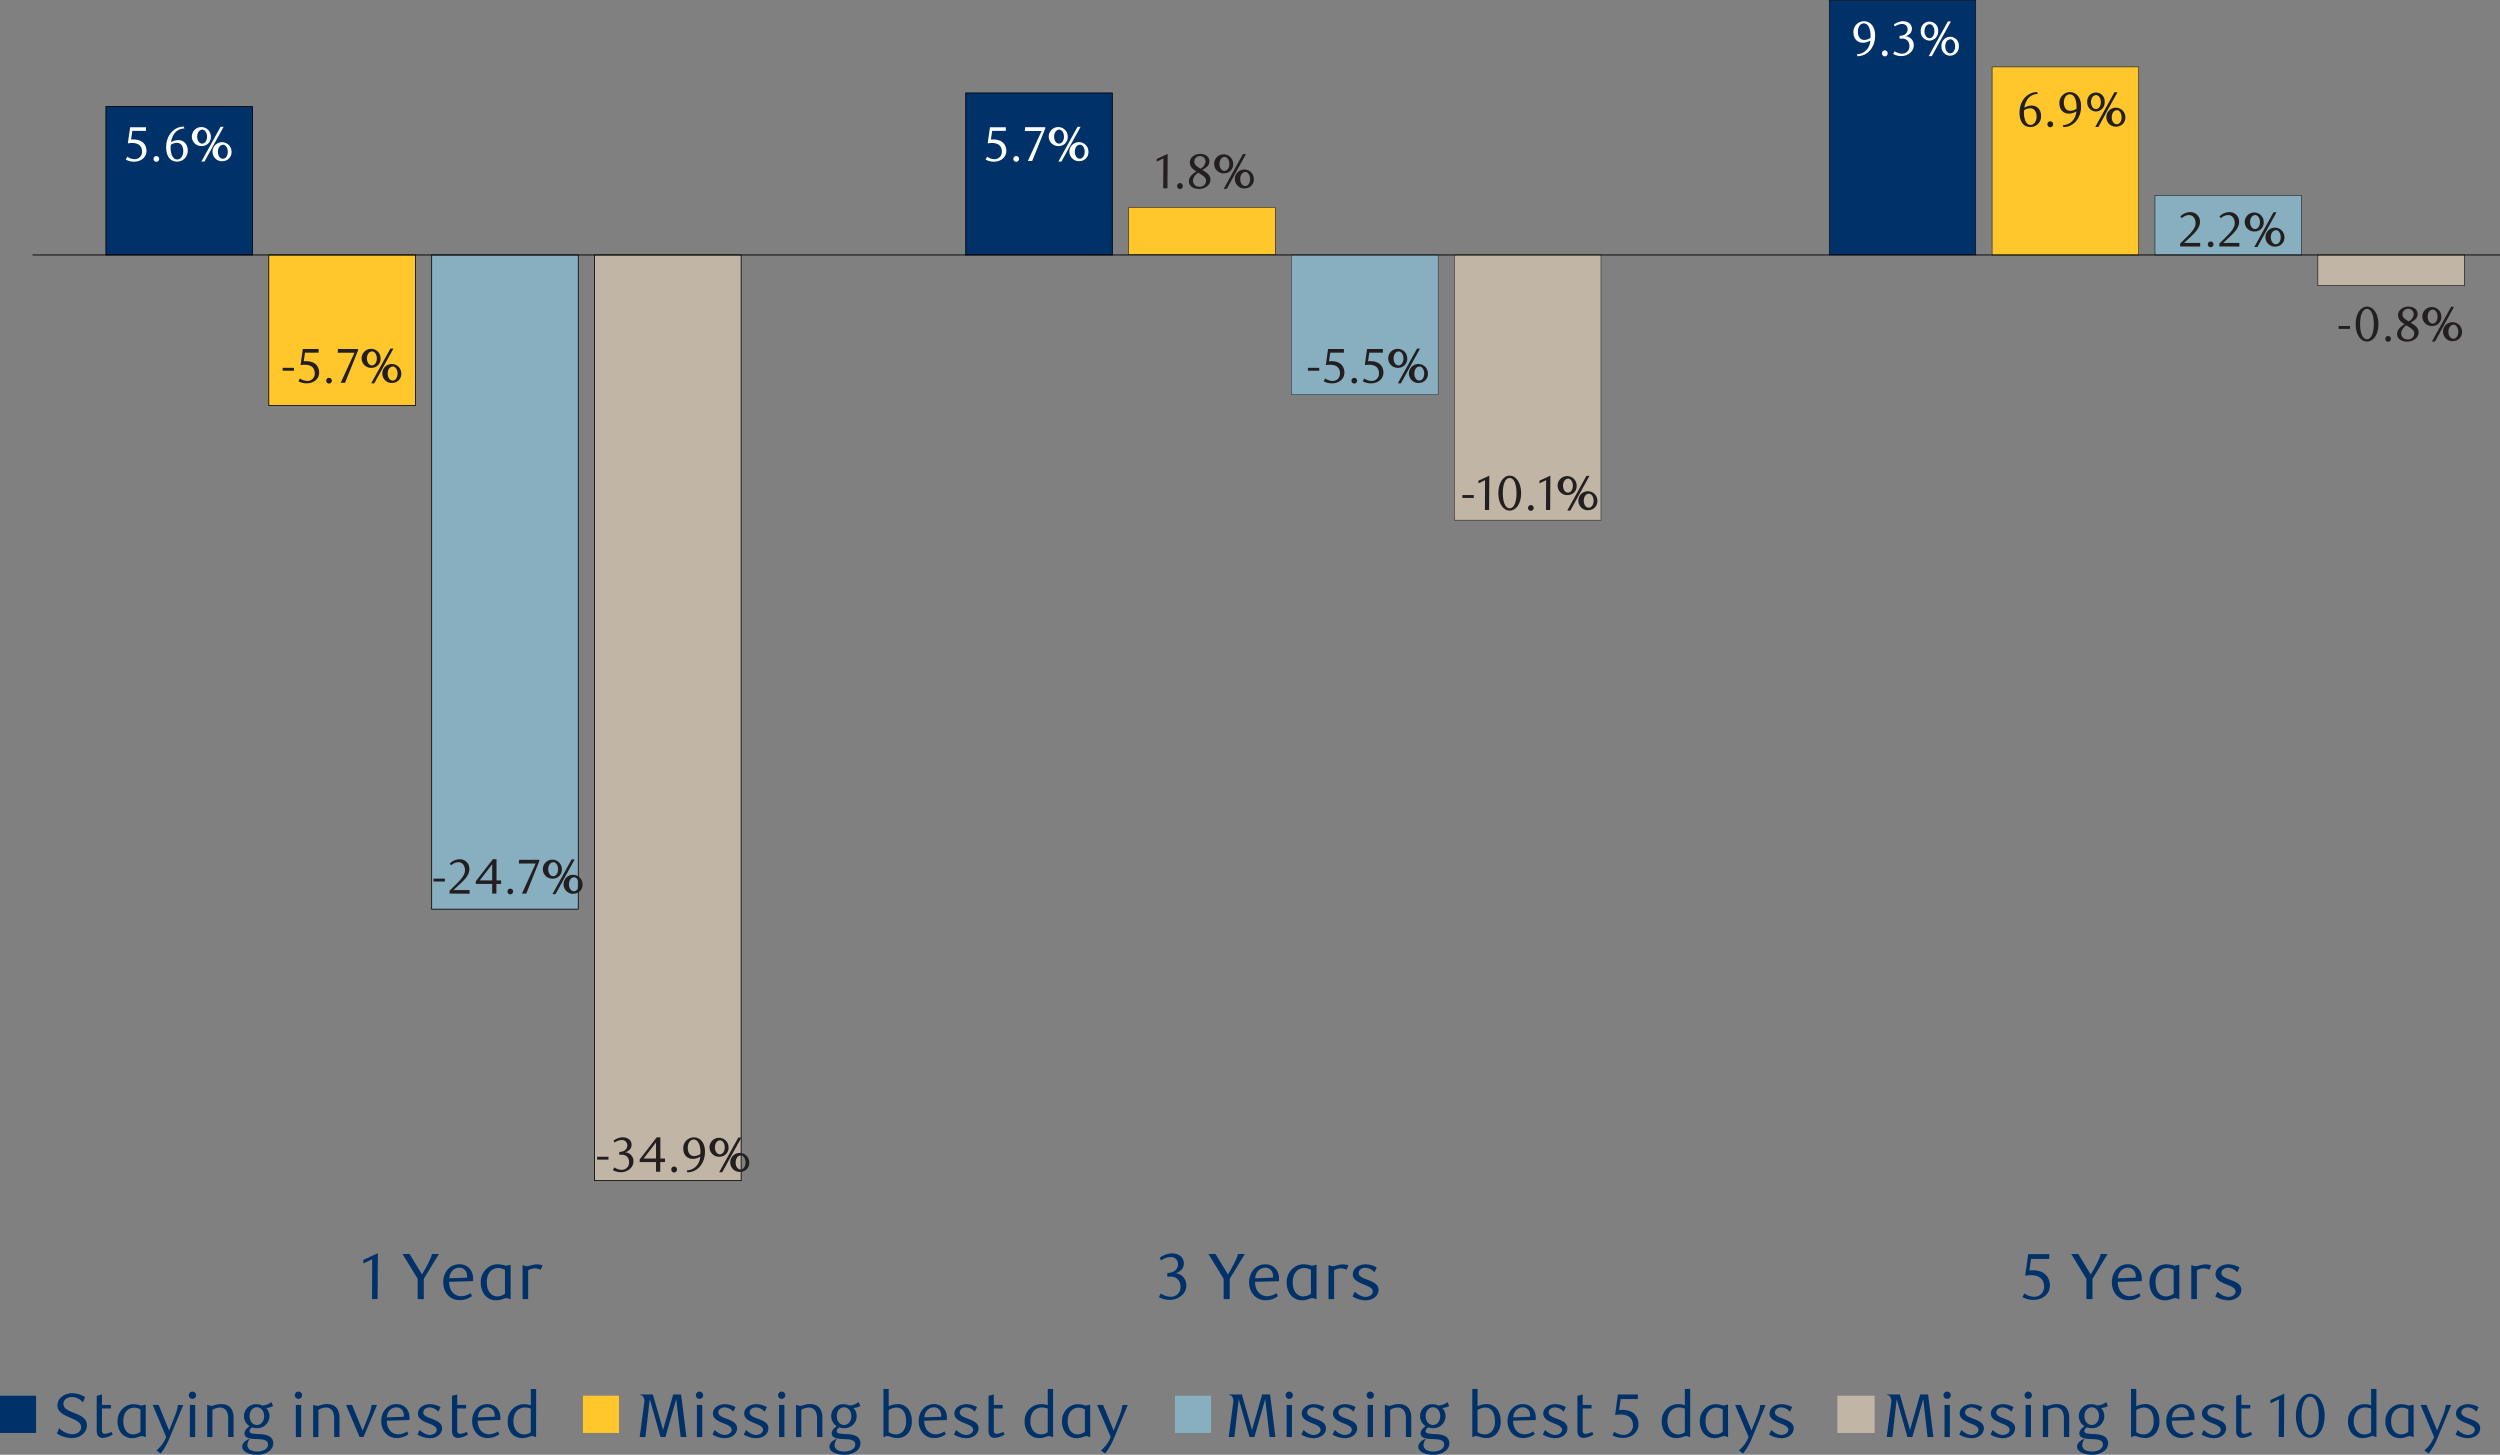 <svg xmlns="http://www.w3.org/2000/svg" viewBox="0 0 1375.27 800.27"><rect x="0" y="0" width="1375.27" height="800.27" fill="#808080" stroke="none"/><g id="Layer_1" data-name="Layer 1"><path d="M1060.36,790.52,1058,769.71l-6,20.81h-2.69l-5.91-20.81L1041,790.52h-3.12l2.48-18.74a4.73,4.73,0,0,0-.61-3.53,2.33,2.33,0,0,0-1.57-.85v-.31h6.94l5.3,18.53a7.23,7.23,0,0,1,.27,1.36,8.55,8.55,0,0,1,.31-1.33l5.3-18.56h4.35l2.93,23.43Z" style="fill:#003168"/><path d="M1071.14,769.54a2,2,0,1,1,2-2A2,2,0,0,1,1071.14,769.54Zm1.5,21h-2.93V772.87h2.93Z" style="fill:#003168"/><path d="M1089.26,776.61a6.58,6.58,0,0,0-4.76-2.38c-2,0-3.5,1.19-3.5,2.72,0,1.8,2.14,2.62,4.49,3.47,2.75,1.09,5.85,2.21,5.85,5.27,0,3.43-3.3,5.47-6.77,5.47a13.88,13.88,0,0,1-6.76-2l1.19-2.52c1.29,1.26,3.46,2.72,5.57,2.72s3.81-1.26,3.81-2.79c0-1.83-2.28-2.72-4.69-3.67-2.72-1.09-5.65-2.41-5.65-5.3,0-3.23,3.3-5.17,6.7-5.17a12.6,12.6,0,0,1,5.75,1.63Z" style="fill:#003168"/><path d="M1106.43,776.61a6.58,6.58,0,0,0-4.76-2.38c-2,0-3.5,1.19-3.5,2.72,0,1.8,2.14,2.62,4.49,3.47,2.75,1.09,5.85,2.21,5.85,5.27,0,3.43-3.3,5.47-6.77,5.47a13.88,13.88,0,0,1-6.76-2l1.19-2.52c1.29,1.26,3.46,2.72,5.57,2.72s3.81-1.26,3.81-2.79c0-1.83-2.28-2.72-4.69-3.67-2.72-1.09-5.65-2.41-5.65-5.3,0-3.23,3.3-5.17,6.7-5.17a12.6,12.6,0,0,1,5.75,1.63Z" style="fill:#003168"/><path d="M1115.75,769.54a2,2,0,1,1,2-2A2,2,0,0,1,1115.75,769.54Zm1.5,21h-2.93V772.87h2.93Z" style="fill:#003168"/><path d="M1135.37,790.52v-9.86a8.42,8.42,0,0,0-.85-4.36,4.07,4.07,0,0,0-3.64-2,7.52,7.52,0,0,0-4.18,1.32v14.93h-2.89V772.87h.44a4,4,0,0,0,1.8.51c1.5,0,2.72-1,5.24-1,2.72,0,4.62.91,5.78,2.61a9,9,0,0,1,1.22,5.14v10.37Z" style="fill:#003168"/><path d="M1155.8,774.54a6.41,6.41,0,0,1,1.8,4.52,6.67,6.67,0,0,1-7,6.59,9.17,9.17,0,0,1-2.55-.44c-1,.72-1.43,1.4-1.43,2s.37,1,1.09,1.29a25,25,0,0,0,4.59.41c3.53.2,7.38,1,7.38,5.17a5.26,5.26,0,0,1-1.81,3.84,10.31,10.31,0,0,1-6.9,2.34c-5.37,0-8.36-2-8.36-4.42,0-1.59,1.29-3.19,3.64-4.21h.44a6.13,6.13,0,0,0-1.22,3.33c0,2.11,1.86,3.54,5.54,3.54,2.68,0,5.81-1.3,5.81-3.81s-2.55-2.89-5.41-3c-2.1-.1-4.35-.1-5.91-.81a2.53,2.53,0,0,1-1.63-2.32c0-1.39.81-2.61,2.82-4a6.53,6.53,0,0,1,3.91-12.07,7.19,7.19,0,0,1,3.09.71,9.22,9.22,0,0,0,5-1.9l.88,2.18A9.18,9.18,0,0,1,1155.8,774.54Zm-5.13-.38c-2.42,0-4,2.25-4,4.86s1.56,4.87,4,4.87,4-2.21,4-4.87S1153.12,774.16,1150.67,774.16Z" style="fill:#003168"/><path d="M1175.18,773.62a11.28,11.28,0,0,1,4.69-1.22,7.25,7.25,0,0,1,6.26,3,11.31,11.31,0,0,1,1.77,6.49,10.17,10.17,0,0,1-1.7,6.06,7.34,7.34,0,0,1-6.33,3.12c-2.62,0-4-1.08-5.5-1.08a2.83,2.83,0,0,0-1.64.51h-.44V764.07h2.89Zm3.88,15.43a5,5,0,0,0,4-1.7,8.15,8.15,0,0,0,1.7-5.44c0-4.92-2-7.61-5.37-7.61a8.78,8.78,0,0,0-4.22,1.36V787.8A7,7,0,0,0,1179.06,789.05Z" style="fill:#003168"/><path d="M1194.73,781.54c0,4.62,2.69,7.48,6.33,7.48a9,9,0,0,0,4.79-1.6l.78,1.5a10.24,10.24,0,0,1-6.53,2.14c-4.93,0-8.43-4-8.43-9.32s3.57-9.34,8.36-9.34c3.81,0,7.18,2.55,7.18,7.54,0,.34,0,.89-.07,1.23Zm9.35-2.92c0-2.86-1.87-4.42-3.94-4.42-2.86,0-5.07,2.1-5.34,5.51l9.25-.35A6.44,6.44,0,0,0,1204.08,778.62Z" style="fill:#003168"/><path d="M1222.54,776.61a6.6,6.6,0,0,0-4.76-2.38c-2,0-3.5,1.19-3.5,2.72,0,1.8,2.14,2.62,4.49,3.47,2.75,1.09,5.85,2.21,5.85,5.27,0,3.43-3.3,5.47-6.77,5.47a14,14,0,0,1-6.77-2l1.2-2.52c1.29,1.26,3.46,2.72,5.57,2.72s3.81-1.26,3.81-2.79c0-1.83-2.28-2.72-4.69-3.67-2.72-1.09-5.65-2.41-5.65-5.3,0-3.23,3.3-5.17,6.7-5.17a12.6,12.6,0,0,1,5.75,1.63Z" style="fill:#003168"/><path d="M1233.49,791a3.22,3.22,0,0,1-2.51-1,4.49,4.49,0,0,1-.85-3V767.87l2.89-.78v5.78h4.86v1.94H1233V787c0,1.29.68,1.77,1.69,1.77a10.82,10.82,0,0,0,3.54-1.09l.68,1.46A11.4,11.4,0,0,1,1233.49,791Z" style="fill:#003168"/><path d="M1253.55,790.52l.1-20.71L1249,772v-1.83l7.58-3.51-.14,23.84Z" style="fill:#003168"/><path d="M1270.82,790.92c-4.49,0-7.85-5-7.85-12s3.33-12.21,7.85-12.21,8,5.1,8,12.17S1275.41,790.92,1270.82,790.92Zm0-22.6c-3.17,0-4.76,4.52-4.76,10.5s1.66,10.51,4.76,10.51,4.76-4.56,4.76-10.44S1274,768.32,1270.86,768.32Z" style="fill:#003168"/><path d="M1307.3,790.52h-.47a2.8,2.8,0,0,0-1.6-.51c-1.46,0-2.82,1.08-5.44,1.08a7.58,7.58,0,0,1-6.43-3.12,10.12,10.12,0,0,1-1.7-6,9.1,9.1,0,0,1,9.12-9.55,10.06,10.06,0,0,1,3.6.64v-9h2.92Zm-2.92-15.61a8.7,8.7,0,0,0-3.16-.64c-3.44,0-6.43,2.41-6.43,7.64,0,3.47,1.87,7.18,6,7.18a5.84,5.84,0,0,0,3.57-1.26Z" style="fill:#003168"/><path d="M1327.77,790.52h-.47a3.18,3.18,0,0,0-1.67-.51c-1.39,0-2.72,1.12-5.2,1.12a7.66,7.66,0,0,1-6.19-2.79,10.34,10.34,0,0,1-2-6.39,9.32,9.32,0,0,1,3.7-7.79,8.34,8.34,0,0,1,5.1-1.7,12.89,12.89,0,0,1,4.19.79l2.51-.58Zm-6.39-16.15c-3.09,0-6,2.34-6,7.34,0,2.89.81,5.07,2.44,6.36a4.82,4.82,0,0,0,3.1,1,6.69,6.69,0,0,0,3.91-1.43V775.35A6.88,6.88,0,0,0,1321.38,774.37Z" style="fill:#003168"/><path d="M1341.1,790.52a36.63,36.63,0,0,1-5.1,9.07l-2.35-1.7a18.61,18.61,0,0,0,5.38-7.37l-7.45-17.65h3.26l5.82,14.08,3-7.69a25.1,25.1,0,0,0,1.84-6.39h2.92Z" style="fill:#003168"/><path d="M1362.28,776.61a6.6,6.6,0,0,0-4.76-2.38c-2,0-3.5,1.19-3.5,2.72,0,1.8,2.14,2.62,4.49,3.47,2.75,1.09,5.85,2.21,5.85,5.27,0,3.43-3.3,5.47-6.77,5.47a14,14,0,0,1-6.77-2l1.19-2.52c1.3,1.26,3.47,2.72,5.58,2.72s3.81-1.26,3.81-2.79c0-1.83-2.28-2.72-4.69-3.67-2.72-1.09-5.65-2.41-5.65-5.3,0-3.23,3.3-5.17,6.7-5.17a12.52,12.52,0,0,1,5.74,1.63Z" style="fill:#003168"/><path d="M698.44,790.52,696,769.71l-5.95,20.81h-2.69l-5.91-20.81-2.42,20.81h-3.12l2.48-18.74a4.73,4.73,0,0,0-.61-3.53,2.33,2.33,0,0,0-1.57-.85v-.31h6.94l5.3,18.53a7.23,7.23,0,0,1,.27,1.36,8.55,8.55,0,0,1,.31-1.33l5.3-18.56h4.35l2.93,23.43Z" style="fill:#003168"/><path d="M709.22,769.54a2,2,0,1,1,2-2A2,2,0,0,1,709.22,769.54Zm1.5,21h-2.93V772.87h2.93Z" style="fill:#003168"/><path d="M727.34,776.61a6.58,6.58,0,0,0-4.76-2.38c-2,0-3.5,1.19-3.5,2.72,0,1.8,2.14,2.62,4.49,3.47,2.75,1.09,5.85,2.21,5.85,5.27,0,3.43-3.3,5.47-6.77,5.47a13.88,13.88,0,0,1-6.76-2l1.19-2.52c1.29,1.26,3.46,2.72,5.57,2.72s3.81-1.26,3.81-2.79c0-1.83-2.28-2.72-4.69-3.67-2.72-1.09-5.65-2.41-5.65-5.3,0-3.23,3.3-5.17,6.7-5.17a12.6,12.6,0,0,1,5.75,1.63Z" style="fill:#003168"/><path d="M744.51,776.61a6.58,6.58,0,0,0-4.76-2.38c-2,0-3.5,1.19-3.5,2.72,0,1.8,2.14,2.62,4.49,3.47,2.75,1.09,5.85,2.21,5.85,5.27,0,3.43-3.3,5.47-6.77,5.47a13.88,13.88,0,0,1-6.76-2l1.19-2.52c1.29,1.26,3.46,2.72,5.57,2.72s3.81-1.26,3.81-2.79c0-1.83-2.28-2.72-4.69-3.67-2.72-1.09-5.65-2.41-5.65-5.3,0-3.23,3.3-5.17,6.7-5.17a12.6,12.6,0,0,1,5.75,1.63Z" style="fill:#003168"/><path d="M753.8,769.54a2,2,0,1,1,2-2A2,2,0,0,1,753.8,769.54Zm1.49,21h-2.92V772.87h2.92Z" style="fill:#003168"/><path d="M773.41,790.52v-9.86a8.42,8.42,0,0,0-.85-4.36,4.07,4.07,0,0,0-3.63-2,7.55,7.55,0,0,0-4.19,1.32v14.93h-2.89V772.87h.45a3.94,3.94,0,0,0,1.8.51c1.49,0,2.72-1,5.23-1,2.72,0,4.63.91,5.78,2.61a9,9,0,0,1,1.23,5.14v10.37Z" style="fill:#003168"/><path d="M793.41,774.54a6.45,6.45,0,0,1,1.8,4.52,6.68,6.68,0,0,1-7,6.59,9.32,9.32,0,0,1-2.55-.44c-1,.72-1.42,1.4-1.42,2s.37,1,1.08,1.29a25.17,25.17,0,0,0,4.59.41c3.54.2,7.38,1,7.38,5.17a5.24,5.24,0,0,1-1.8,3.84,10.35,10.35,0,0,1-6.9,2.34c-5.37,0-8.37-2-8.37-4.42,0-1.59,1.3-3.19,3.64-4.21h.44a6.22,6.22,0,0,0-1.22,3.33c0,2.11,1.87,3.54,5.54,3.54,2.69,0,5.81-1.3,5.81-3.81s-2.55-2.89-5.4-3c-2.11-.1-4.35-.1-5.92-.81a2.53,2.53,0,0,1-1.63-2.32c0-1.39.82-2.61,2.82-4a6.53,6.53,0,0,1,3.91-12.07,7.2,7.2,0,0,1,3.1.71,9.18,9.18,0,0,0,5-1.9l.89,2.18A9.28,9.28,0,0,1,793.41,774.54Zm-5.14-.38c-2.41,0-4,2.25-4,4.86s1.57,4.87,4,4.87,4-2.21,4-4.87S790.72,774.16,788.27,774.16Z" style="fill:#003168"/><path d="M812.82,773.62a11.24,11.24,0,0,1,4.69-1.22,7.25,7.25,0,0,1,6.26,3,11.3,11.3,0,0,1,1.76,6.49,10.17,10.17,0,0,1-1.7,6.06,7.33,7.33,0,0,1-6.32,3.12c-2.62,0-4-1.08-5.51-1.08a2.83,2.83,0,0,0-1.63.51h-.44V764.07h2.89Zm3.87,15.43a5,5,0,0,0,4-1.7,8.15,8.15,0,0,0,1.7-5.44c0-4.92-2-7.61-5.38-7.61a8.74,8.74,0,0,0-4.21,1.36V787.8A7,7,0,0,0,816.69,789.05Z" style="fill:#003168"/><path d="M832.37,781.54c0,4.62,2.69,7.48,6.32,7.48a9,9,0,0,0,4.8-1.6l.78,1.5a10.24,10.24,0,0,1-6.53,2.14c-4.93,0-8.43-4-8.43-9.32s3.57-9.34,8.36-9.34c3.81,0,7.18,2.55,7.18,7.54,0,.34,0,.89-.07,1.23Zm9.35-2.92c0-2.86-1.87-4.42-3.94-4.42-2.86,0-5.07,2.1-5.34,5.51l9.24-.35A4.84,4.84,0,0,0,841.72,778.62Z" style="fill:#003168"/><path d="M860.18,776.61a6.6,6.6,0,0,0-4.76-2.38c-2,0-3.5,1.19-3.5,2.72,0,1.8,2.14,2.62,4.49,3.47,2.75,1.09,5.84,2.21,5.84,5.27,0,3.43-3.29,5.47-6.76,5.47a14,14,0,0,1-6.77-2l1.19-2.52c1.3,1.26,3.47,2.72,5.58,2.72s3.81-1.26,3.81-2.79c0-1.83-2.28-2.72-4.69-3.67-2.72-1.09-5.65-2.41-5.65-5.3,0-3.23,3.3-5.17,6.7-5.17a12.67,12.67,0,0,1,5.75,1.63Z" style="fill:#003168"/><path d="M871.13,791a3.24,3.24,0,0,1-2.52-1,4.54,4.54,0,0,1-.85-3V767.87l2.89-.78v5.78h4.86v1.94h-4.86V787c0,1.29.68,1.77,1.7,1.77a10.82,10.82,0,0,0,3.54-1.09l.68,1.46A11.4,11.4,0,0,1,871.13,791Z" style="fill:#003168"/><path d="M901,769.64h-9.45l-.88,6c.51,0,1-.07,1.49-.07,7.21,0,9.18,4.42,9.18,8,0,4.55-4,7.44-8.53,7.44a11.72,11.72,0,0,1-5.82-1.46l1.06-1.94a9,9,0,0,0,5.27,1.74,5.08,5.08,0,0,0,5-5.17c0-4.86-3.57-6.05-6.87-6.05a19.66,19.66,0,0,0-2.95.27L890,767.09h11Z" style="fill:#003168"/><path d="M929.78,790.52h-.48a2.8,2.8,0,0,0-1.6-.51c-1.46,0-2.82,1.08-5.44,1.08a7.55,7.55,0,0,1-6.42-3.12,10.12,10.12,0,0,1-1.7-6,9.09,9.09,0,0,1,9.11-9.55,10,10,0,0,1,3.6.64v-9h2.93Zm-2.93-15.61a8.65,8.65,0,0,0-3.16-.64c-3.43,0-6.42,2.41-6.42,7.64,0,3.47,1.87,7.18,6,7.18a5.82,5.82,0,0,0,3.57-1.26Z" style="fill:#003168"/><path d="M950.62,790.52h-.48a3.12,3.12,0,0,0-1.66-.51c-1.4,0-2.72,1.12-5.2,1.12a7.66,7.66,0,0,1-6.19-2.79,10.34,10.34,0,0,1-2-6.39,9.32,9.32,0,0,1,3.7-7.79,8.34,8.34,0,0,1,5.1-1.7,12.82,12.82,0,0,1,4.18.79l2.52-.58Zm-6.39-16.15c-3.1,0-6,2.34-6,7.34,0,2.89.82,5.07,2.45,6.36a4.82,4.82,0,0,0,3.1,1,6.72,6.72,0,0,0,3.91-1.43V775.35A6.88,6.88,0,0,0,944.23,774.37Z" style="fill:#003168"/><path d="M964,790.52a37.29,37.29,0,0,1-5.1,9.07l-2.35-1.7a18.47,18.47,0,0,0,5.37-7.37l-7.44-17.65h3.26L963.51,787l3-7.69a26,26,0,0,0,1.84-6.39h2.92Z" style="fill:#003168"/><path d="M984.65,776.61a6.58,6.58,0,0,0-4.75-2.38c-2,0-3.51,1.19-3.51,2.72,0,1.8,2.14,2.62,4.49,3.47,2.75,1.09,5.85,2.21,5.85,5.27,0,3.43-3.3,5.47-6.77,5.47a13.88,13.88,0,0,1-6.76-2l1.19-2.52c1.29,1.26,3.47,2.72,5.57,2.72s3.81-1.26,3.81-2.79c0-1.83-2.28-2.72-4.69-3.67-2.72-1.09-5.64-2.41-5.64-5.3,0-3.23,3.29-5.17,6.69-5.17a12.6,12.6,0,0,1,5.75,1.63Z" style="fill:#003168"/><path d="M1127.3,692.55h-10l-.93,6.3c.54,0,1.07-.08,1.58-.08,7.63,0,9.72,4.68,9.72,8.43,0,4.82-4.25,7.88-9,7.88a12.37,12.37,0,0,1-6.15-1.55l1.11-2a9.62,9.62,0,0,0,5.58,1.84,5.39,5.39,0,0,0,5.26-5.48c0-5.14-3.78-6.4-7.27-6.4a20.56,20.56,0,0,0-3.13.28l1.65-11.87h11.63Z" style="fill:#003168"/><path d="M1151.09,703.49v11.16h-3.34V703.49l-8.35-13.64h3.88l6.84,11.23c2.05-3.24,5.26-9.22,5.47-11.23h3.82Z" style="fill:#003168"/><path d="M1165,705.14c0,4.9,2.84,7.92,6.69,7.92a9.49,9.49,0,0,0,5.08-1.69l.82,1.59a10.81,10.81,0,0,1-6.91,2.26c-5.22,0-8.92-4.24-8.92-9.86s3.78-9.9,8.85-9.9c4,0,7.6,2.7,7.6,8,0,.36,0,.94-.08,1.3Zm9.89-3.09c0-3-2-4.68-4.17-4.68-3,0-5.36,2.23-5.65,5.83l9.79-.36A7.31,7.31,0,0,0,1174.92,702.05Z" style="fill:#003168"/><path d="M1198.86,714.65h-.5a3.34,3.34,0,0,0-1.76-.54c-1.48,0-2.88,1.19-5.51,1.19a8.11,8.11,0,0,1-6.55-3,10.92,10.92,0,0,1-2.09-6.76,9.86,9.86,0,0,1,3.92-8.25,8.84,8.84,0,0,1,5.4-1.8,13.63,13.63,0,0,1,4.43.83l2.66-.61Zm-6.76-17.1c-3.28,0-6.34,2.48-6.34,7.77,0,3.06.87,5.37,2.59,6.74a5.1,5.1,0,0,0,3.28,1.11,7.1,7.1,0,0,0,4.14-1.51V698.59A7.27,7.27,0,0,0,1192.1,697.55Z" style="fill:#003168"/><path d="M1215.39,698.52a7.72,7.72,0,0,0-3.2-.79,7.2,7.2,0,0,0-3.68,1.12v15.8h-3.06V696h.47a3.93,3.93,0,0,0,1.91.54c1.48,0,3.13-1,5.58-1a10,10,0,0,1,3,.51Z" style="fill:#003168"/><path d="M1230.72,699.93a7,7,0,0,0-5-2.52c-2.08,0-3.7,1.26-3.7,2.88,0,1.9,2.26,2.77,4.75,3.67,2.91,1.15,6.19,2.34,6.19,5.58,0,3.63-3.49,5.79-7.16,5.79a14.81,14.81,0,0,1-7.17-2.12l1.26-2.67c1.37,1.34,3.68,2.88,5.91,2.88s4-1.33,4-2.95c0-1.94-2.41-2.88-5-3.89-2.88-1.15-6-2.55-6-5.61,0-3.42,3.49-5.47,7.09-5.47a13.18,13.18,0,0,1,6.08,1.73Z" style="fill:#003168"/><path d="M652.61,707.27c0,4.39-4.36,7.81-9.11,7.81a11.83,11.83,0,0,1-6-1.55l1.08-2a9.69,9.69,0,0,0,5.61,1.84,5.26,5.26,0,0,0,5.22-5.4c0-3.75-2.34-5.69-5.36-5.69h-1.91v-2c3.46-.1,5.9-1.8,5.9-5a3.79,3.79,0,0,0-4-3.74,8.91,8.91,0,0,0-5.26,1.83l-.86-1.37a11.49,11.49,0,0,1,6.73-2.51c3.92,0,6.59,2.26,6.59,5.5,0,2.92-2,4.57-4.57,5.51C650.23,700.72,652.61,703.56,652.61,707.27Z" style="fill:#003168"/><path d="M676.48,703.49v11.16h-3.35V703.49l-8.35-13.64h3.89l6.84,11.23c2-3.24,5.25-9.22,5.47-11.23h3.81Z" style="fill:#003168"/><path d="M690.41,705.14c0,4.9,2.84,7.92,6.69,7.92a9.49,9.49,0,0,0,5.08-1.69L703,713a10.81,10.81,0,0,1-6.91,2.26c-5.22,0-8.93-4.24-8.93-9.86s3.78-9.9,8.86-9.9c4,0,7.59,2.7,7.59,8,0,.36,0,.94-.07,1.3Zm9.9-3.09c0-3-2-4.68-4.18-4.68-3,0-5.36,2.23-5.65,5.83l9.79-.36A5.5,5.5,0,0,0,700.31,702.05Z" style="fill:#003168"/><path d="M724.25,714.65h-.51a3.34,3.34,0,0,0-1.76-.54c-1.48,0-2.88,1.19-5.51,1.19a8.11,8.11,0,0,1-6.55-3,11,11,0,0,1-2.09-6.76,9.84,9.84,0,0,1,3.93-8.25,8.8,8.8,0,0,1,5.4-1.8,13.62,13.62,0,0,1,4.42.83l2.67-.61Zm-6.77-17.1c-3.28,0-6.33,2.48-6.33,7.77,0,3.06.86,5.37,2.59,6.74a5.05,5.05,0,0,0,3.27,1.11,7.08,7.08,0,0,0,4.14-1.51V698.59A7.24,7.24,0,0,0,717.48,697.55Z" style="fill:#003168"/><path d="M740.77,698.52a7.72,7.72,0,0,0-3.2-.79,7.17,7.17,0,0,0-3.67,1.12v15.8h-3.06V696h.47a3.92,3.92,0,0,0,1.9.54c1.48,0,3.14-1,5.58-1a10.09,10.09,0,0,1,3,.51Z" style="fill:#003168"/><path d="M756.11,699.93a7,7,0,0,0-5-2.52c-2.09,0-3.71,1.26-3.71,2.88,0,1.9,2.27,2.77,4.75,3.67,2.92,1.15,6.19,2.34,6.19,5.58,0,3.63-3.49,5.79-7.16,5.79a14.74,14.74,0,0,1-7.16-2.12l1.26-2.67c1.37,1.34,3.67,2.88,5.9,2.88s4-1.33,4-2.95c0-1.94-2.41-2.88-5-3.89-2.87-1.15-6-2.55-6-5.61,0-3.42,3.49-5.47,7.09-5.47a13.18,13.18,0,0,1,6.08,1.73Z" style="fill:#003168"/><path d="M204.65,714.65l.11-21.92-4.9,2.34v-2l8-3.7-.15,25.23Z" style="fill:#003168"/><path d="M233.12,703.49v11.16h-3.34V703.49l-8.35-13.64h3.88l6.84,11.23c2-3.24,5.26-9.22,5.47-11.23h3.82Z" style="fill:#003168"/><path d="M247.06,705.14c0,4.9,2.84,7.92,6.69,7.92a9.49,9.49,0,0,0,5.08-1.69l.82,1.59a10.81,10.81,0,0,1-6.91,2.26c-5.22,0-8.92-4.24-8.92-9.86s3.78-9.9,8.85-9.9c4,0,7.6,2.7,7.6,8,0,.36,0,.94-.08,1.3Zm9.89-3.09c0-3-2-4.68-4.17-4.68-3,0-5.36,2.23-5.65,5.83l9.79-.36A7.31,7.31,0,0,0,257,702.05Z" style="fill:#003168"/><path d="M280.89,714.65h-.5a3.34,3.34,0,0,0-1.76-.54c-1.48,0-2.88,1.19-5.51,1.19a8.11,8.11,0,0,1-6.55-3,10.92,10.92,0,0,1-2.09-6.76,9.86,9.86,0,0,1,3.92-8.25,8.82,8.82,0,0,1,5.4-1.8,13.63,13.63,0,0,1,4.43.83l2.66-.61Zm-6.76-17.1c-3.28,0-6.34,2.48-6.34,7.77,0,3.06.87,5.37,2.59,6.74a5.1,5.1,0,0,0,3.28,1.11,7.1,7.1,0,0,0,4.14-1.51V698.59A7.27,7.27,0,0,0,274.13,697.55Z" style="fill:#003168"/><path d="M297.42,698.52a7.72,7.72,0,0,0-3.2-.79,7.2,7.2,0,0,0-3.68,1.12v15.8h-3.06V696H288a3.93,3.93,0,0,0,1.91.54c1.48,0,3.13-1,5.58-1a10,10,0,0,1,3,.51Z" style="fill:#003168"/><rect y="767.8" width="19.84" height="20.48" style="fill:#003168"/><path d="M45.62,771.51a8,8,0,0,0-6-3c-2.69,0-4.73,1.53-4.73,3.78,0,2.68,3,3.8,5.92,5,3.36,1.32,7,2.86,7,6.66,0,4.46-4,7.14-8.3,7.14a15.9,15.9,0,0,1-8.23-2.51l1.29-2.93a10.72,10.72,0,0,0,7.08,3.33c2.89,0,5-1.63,5-3.84,0-2.68-3.06-4-6.19-5.33-3.3-1.4-6.87-3.06-6.87-6.67,0-4.21,4.15-6.73,8.23-6.73a14.44,14.44,0,0,1,7,2.11Z" style="fill:#003168"/><path d="M56.57,791a3.24,3.24,0,0,1-2.52-1,4.54,4.54,0,0,1-.85-3V767.87l2.89-.78v5.78H61v1.94H56.09V787c0,1.29.68,1.77,1.7,1.77a10.82,10.82,0,0,0,3.54-1.09l.68,1.46A11.4,11.4,0,0,1,56.57,791Z" style="fill:#003168"/><path d="M80.2,790.52h-.48a3.17,3.17,0,0,0-1.66-.51c-1.4,0-2.72,1.12-5.21,1.12a7.65,7.65,0,0,1-6.18-2.79,10.34,10.34,0,0,1-2-6.39,9.32,9.32,0,0,1,3.7-7.79,8.34,8.34,0,0,1,5.1-1.7,12.87,12.87,0,0,1,4.18.79l2.52-.58Zm-6.39-16.15c-3.1,0-6,2.34-6,7.34,0,2.89.82,5.07,2.45,6.36a4.79,4.79,0,0,0,3.09,1,6.66,6.66,0,0,0,3.91-1.43V775.35A6.81,6.81,0,0,0,73.81,774.37Z" style="fill:#003168"/><path d="M93.49,790.52a36.63,36.63,0,0,1-5.1,9.07l-2.34-1.7a18.47,18.47,0,0,0,5.37-7.37L84,772.87h3.27L93.05,787l3-7.69a25.38,25.38,0,0,0,1.83-6.39h2.93Z" style="fill:#003168"/><path d="M105.87,769.54a2,2,0,1,1,2-2A2,2,0,0,1,105.87,769.54Zm1.5,21h-2.93V772.87h2.93Z" style="fill:#003168"/><path d="M125.52,790.52v-9.86a8.42,8.42,0,0,0-.85-4.36,4.07,4.07,0,0,0-3.64-2,7.52,7.52,0,0,0-4.18,1.32v14.93H114V772.87h.44a4,4,0,0,0,1.8.51c1.5,0,2.72-1,5.24-1,2.72,0,4.62.91,5.78,2.61a9,9,0,0,1,1.22,5.14v10.37Z" style="fill:#003168"/><path d="M146.43,774.54a6.41,6.41,0,0,1,1.8,4.52,6.67,6.67,0,0,1-7,6.59,9.17,9.17,0,0,1-2.55-.44c-1,.72-1.43,1.4-1.43,2s.37,1,1.09,1.29a25,25,0,0,0,4.59.41c3.53.2,7.38,1,7.38,5.17a5.26,5.26,0,0,1-1.81,3.84,10.31,10.31,0,0,1-6.9,2.34c-5.37,0-8.36-2-8.36-4.42,0-1.59,1.29-3.19,3.64-4.21h.44a6.16,6.16,0,0,0-1.23,3.33c0,2.11,1.87,3.54,5.55,3.54,2.68,0,5.81-1.3,5.81-3.81s-2.55-2.89-5.41-3c-2.1-.1-4.35-.1-5.91-.81a2.53,2.53,0,0,1-1.63-2.32c0-1.39.81-2.61,2.82-4a6.53,6.53,0,0,1,3.91-12.07,7.19,7.19,0,0,1,3.09.71,9.22,9.22,0,0,0,5-1.9l.88,2.18A9.18,9.18,0,0,1,146.43,774.54Zm-5.13-.38c-2.42,0-4,2.25-4,4.86s1.56,4.87,4,4.87,4-2.21,4-4.87S143.74,774.16,141.3,774.16Z" style="fill:#003168"/><path d="M164.18,769.54a2,2,0,1,1,2-2A2,2,0,0,1,164.18,769.54Zm1.49,21h-2.92V772.87h2.92Z" style="fill:#003168"/><path d="M183.83,790.52v-9.86a8.42,8.42,0,0,0-.85-4.36,4.07,4.07,0,0,0-3.64-2,7.52,7.52,0,0,0-4.18,1.32v14.93h-2.89V772.87h.44a4,4,0,0,0,1.8.51c1.5,0,2.72-1,5.24-1,2.72,0,4.62.91,5.78,2.61a9,9,0,0,1,1.22,5.14v10.37Z" style="fill:#003168"/><path d="M202.56,779.26a24,24,0,0,0,1.87-6.39h3l-7.48,17.65h-2.14l-7.44-17.65h3.29L199.5,787Z" style="fill:#003168"/><path d="M212.8,781.54c0,4.62,2.68,7.48,6.32,7.48a9,9,0,0,0,4.8-1.6l.78,1.5a10.24,10.24,0,0,1-6.53,2.14c-4.93,0-8.43-4-8.43-9.32s3.57-9.34,8.36-9.34c3.81,0,7.18,2.55,7.18,7.54,0,.34,0,.89-.07,1.23Zm9.35-2.92c0-2.86-1.87-4.42-4-4.42-2.85,0-5.06,2.1-5.33,5.51l9.24-.35A4.84,4.84,0,0,0,222.15,778.62Z" style="fill:#003168"/><path d="M241.12,776.61a6.62,6.62,0,0,0-4.76-2.38c-2,0-3.5,1.19-3.5,2.72,0,1.8,2.14,2.62,4.49,3.47,2.75,1.09,5.84,2.21,5.84,5.27,0,3.43-3.29,5.47-6.76,5.47a14,14,0,0,1-6.77-2l1.19-2.52c1.29,1.26,3.47,2.72,5.58,2.72s3.81-1.26,3.81-2.79c0-1.83-2.28-2.72-4.7-3.67-2.72-1.09-5.64-2.41-5.64-5.3,0-3.23,3.3-5.17,6.7-5.17a12.59,12.59,0,0,1,5.74,1.63Z" style="fill:#003168"/><path d="M252,791a3.22,3.22,0,0,1-2.51-1,4.49,4.49,0,0,1-.85-3V767.87l2.89-.78v5.78h4.86v1.94h-4.86V787c0,1.29.68,1.77,1.7,1.77a10.68,10.68,0,0,0,3.53-1.09l.68,1.46A11.36,11.36,0,0,1,252,791Z" style="fill:#003168"/><path d="M262.78,781.54c0,4.62,2.68,7.48,6.32,7.48a9,9,0,0,0,4.8-1.6l.78,1.5a10.24,10.24,0,0,1-6.53,2.14c-4.93,0-8.43-4-8.43-9.32s3.57-9.34,8.36-9.34c3.81,0,7.18,2.55,7.18,7.54,0,.34,0,.89-.07,1.23Zm9.35-2.92c0-2.86-1.87-4.42-3.95-4.42-2.85,0-5.06,2.1-5.33,5.51l9.24-.35A4.84,4.84,0,0,0,272.13,778.62Z" style="fill:#003168"/><path d="M294.91,790.52h-.48a2.8,2.8,0,0,0-1.6-.51c-1.46,0-2.82,1.08-5.44,1.08A7.55,7.55,0,0,1,281,788a10.12,10.12,0,0,1-1.7-6,9.09,9.09,0,0,1,9.11-9.55,10.06,10.06,0,0,1,3.6.64v-9h2.93ZM292,774.91a8.7,8.7,0,0,0-3.16-.64c-3.43,0-6.42,2.41-6.42,7.64,0,3.47,1.87,7.18,6,7.18a5.84,5.84,0,0,0,3.57-1.26Z" style="fill:#003168"/><rect x="320.69" y="767.8" width="19.84" height="20.48" style="fill:#ffc72c"/><path d="M374.43,790.52,372,769.71l-5.95,20.81h-2.68l-5.92-20.81-2.41,20.81h-3.13l2.48-18.74a4.68,4.68,0,0,0-.61-3.53,2.33,2.33,0,0,0-1.56-.85v-.31h6.93l5.31,18.53a9.29,9.29,0,0,1,.27,1.36,8.42,8.42,0,0,1,.3-1.33l5.31-18.56h4.35l2.92,23.43Z" style="fill:#003168"/><path d="M384.8,769.54a2,2,0,1,1,2-2A2,2,0,0,1,384.8,769.54Zm1.49,21h-2.92V772.87h2.92Z" style="fill:#003168"/><path d="M403.4,776.61a6.62,6.62,0,0,0-4.76-2.38c-2,0-3.51,1.19-3.51,2.72,0,1.8,2.15,2.62,4.49,3.47,2.76,1.09,5.85,2.21,5.85,5.27,0,3.43-3.3,5.47-6.77,5.47a13.88,13.88,0,0,1-6.76-2l1.19-2.52c1.29,1.26,3.47,2.72,5.57,2.72s3.81-1.26,3.81-2.79c0-1.83-2.28-2.72-4.69-3.67-2.72-1.09-5.64-2.41-5.64-5.3,0-3.23,3.29-5.17,6.69-5.17a12.6,12.6,0,0,1,5.75,1.63Z" style="fill:#003168"/><path d="M420.63,776.61a6.58,6.58,0,0,0-4.76-2.38c-2,0-3.5,1.19-3.5,2.72,0,1.8,2.14,2.62,4.49,3.47,2.75,1.09,5.85,2.21,5.85,5.27,0,3.43-3.3,5.47-6.77,5.47a13.88,13.88,0,0,1-6.76-2l1.19-2.52c1.29,1.26,3.46,2.72,5.57,2.72s3.81-1.26,3.81-2.79c0-1.83-2.28-2.72-4.69-3.67-2.72-1.09-5.65-2.41-5.65-5.3,0-3.23,3.3-5.17,6.7-5.17a12.6,12.6,0,0,1,5.75,1.63Z" style="fill:#003168"/><path d="M430,769.54a2,2,0,1,1,2-2A2,2,0,0,1,430,769.54Zm1.5,21h-2.93V772.87h2.93Z" style="fill:#003168"/><path d="M449.46,790.52v-9.86a8.32,8.32,0,0,0-.85-4.36,4.07,4.07,0,0,0-3.63-2,7.52,7.52,0,0,0-4.18,1.32v14.93h-2.89V772.87h.44a4,4,0,0,0,1.8.51c1.5,0,2.72-1,5.24-1,2.71,0,4.62.91,5.77,2.61a9,9,0,0,1,1.23,5.14v10.37Z" style="fill:#003168"/><path d="M469.46,774.54a6.45,6.45,0,0,1,1.8,4.52,6.68,6.68,0,0,1-7,6.59,9.17,9.17,0,0,1-2.55-.44c-1,.72-1.43,1.4-1.43,2s.37,1,1.09,1.29a25,25,0,0,0,4.58.41c3.54.2,7.38,1,7.38,5.17a5.24,5.24,0,0,1-1.8,3.84,10.35,10.35,0,0,1-6.9,2.34c-5.37,0-8.36-2-8.36-4.42,0-1.59,1.29-3.19,3.63-4.21h.45a6.16,6.16,0,0,0-1.23,3.33c0,2.11,1.87,3.54,5.54,3.54,2.69,0,5.82-1.3,5.82-3.81s-2.55-2.89-5.41-3c-2.11-.1-4.35-.1-5.91-.81a2.52,2.52,0,0,1-1.64-2.32c0-1.39.82-2.61,2.83-4a6.53,6.53,0,0,1,3.91-12.07,7.19,7.19,0,0,1,3.09.71,9.26,9.26,0,0,0,5-1.9l.88,2.18A9.18,9.18,0,0,1,469.46,774.54Zm-5.14-.38c-2.41,0-4,2.25-4,4.86s1.56,4.87,4,4.87,4-2.21,4-4.87S466.77,774.16,464.32,774.16Z" style="fill:#003168"/><path d="M488.87,773.62a11.28,11.28,0,0,1,4.69-1.22,7.25,7.25,0,0,1,6.26,3,11.31,11.31,0,0,1,1.77,6.49,10.17,10.17,0,0,1-1.7,6.06,7.34,7.34,0,0,1-6.33,3.12c-2.61,0-4-1.08-5.5-1.08a2.83,2.83,0,0,0-1.64.51H486V764.07h2.89Zm3.88,15.43a5,5,0,0,0,4-1.7,8.15,8.15,0,0,0,1.7-5.44c0-4.92-2-7.61-5.37-7.61a8.78,8.78,0,0,0-4.22,1.36V787.8A7.06,7.06,0,0,0,492.75,789.05Z" style="fill:#003168"/><path d="M508.42,781.54c0,4.62,2.69,7.48,6.32,7.48a9,9,0,0,0,4.8-1.6l.78,1.5a10.24,10.24,0,0,1-6.53,2.14c-4.93,0-8.43-4-8.43-9.32s3.57-9.34,8.36-9.34c3.81,0,7.18,2.55,7.18,7.54,0,.34,0,.89-.07,1.23Zm9.35-2.92c0-2.86-1.87-4.42-3.94-4.42-2.86,0-5.07,2.1-5.34,5.51l9.25-.35A6.44,6.44,0,0,0,517.77,778.62Z" style="fill:#003168"/><path d="M536.23,776.61a6.6,6.6,0,0,0-4.76-2.38c-2,0-3.5,1.19-3.5,2.72,0,1.8,2.14,2.62,4.49,3.47,2.75,1.09,5.85,2.21,5.85,5.27,0,3.43-3.3,5.47-6.77,5.47a14,14,0,0,1-6.77-2l1.19-2.52c1.3,1.26,3.47,2.72,5.58,2.72s3.81-1.26,3.81-2.79c0-1.83-2.28-2.72-4.69-3.67-2.72-1.09-5.65-2.41-5.65-5.3,0-3.23,3.3-5.17,6.7-5.17a12.6,12.6,0,0,1,5.75,1.63Z" style="fill:#003168"/><path d="M547.18,791a3.24,3.24,0,0,1-2.52-1,4.54,4.54,0,0,1-.85-3V767.87l2.89-.78v5.78h4.87v1.94H546.7V787c0,1.29.68,1.77,1.7,1.77a10.82,10.82,0,0,0,3.54-1.09l.68,1.46A11.4,11.4,0,0,1,547.18,791Z" style="fill:#003168"/><path d="M579.31,790.52h-.48a2.75,2.75,0,0,0-1.59-.51c-1.47,0-2.83,1.08-5.44,1.08a7.57,7.57,0,0,1-6.43-3.12,10.12,10.12,0,0,1-1.7-6,9.1,9.1,0,0,1,9.11-9.55,10.12,10.12,0,0,1,3.61.64v-9h2.92Zm-2.92-15.61a8.75,8.75,0,0,0-3.17-.64c-3.43,0-6.42,2.41-6.42,7.64,0,3.47,1.87,7.18,6,7.18a5.87,5.87,0,0,0,3.57-1.26Z" style="fill:#003168"/><path d="M599.74,790.52h-.47a3.18,3.18,0,0,0-1.67-.51c-1.39,0-2.72,1.12-5.2,1.12a7.66,7.66,0,0,1-6.19-2.79,10.4,10.4,0,0,1-2-6.39,9.3,9.3,0,0,1,3.71-7.79,8.3,8.3,0,0,1,5.1-1.7,12.87,12.87,0,0,1,4.18.79l2.51-.58Zm-6.39-16.15c-3.09,0-6,2.34-6,7.34,0,2.89.81,5.07,2.45,6.36a4.77,4.77,0,0,0,3.09,1,6.69,6.69,0,0,0,3.91-1.43V775.35A6.88,6.88,0,0,0,593.35,774.37Z" style="fill:#003168"/><path d="M613.07,790.52a36.63,36.63,0,0,1-5.1,9.07l-2.34-1.7a18.47,18.47,0,0,0,5.37-7.37l-7.45-17.65h3.27L612.63,787l3-7.69a25.38,25.38,0,0,0,1.83-6.39h2.92Z" style="fill:#003168"/><rect x="646.39" y="767.8" width="19.84" height="20.48" style="fill:#87afbf"/><rect x="1010.76" y="767.8" width="20.48" height="20.48" style="fill:#c1b5a5"/><rect x="327.07" y="140.25" width="80.64" height="509.22" style="fill:#c1b5a5;stroke:#000;stroke-miterlimit:10;stroke-width:0.433px"/><rect x="237.47" y="140.25" width="80.64" height="359.89" style="fill:#87afbf;stroke:#000;stroke-miterlimit:10;stroke-width:0.433px"/><rect x="147.87" y="140.25" width="80.64" height="82.83" style="fill:#ffc72c;stroke:#000;stroke-miterlimit:10;stroke-width:0.433px"/><rect x="58.26" y="58.6" width="80.64" height="81.66" style="fill:#003168;stroke:#000;stroke-miterlimit:10;stroke-width:0.433px"/><rect x="1275.07" y="140.26" width="80.64" height="16.87" style="fill:#c1b5a5;stroke:#000;stroke-miterlimit:10;stroke-width:0.303px"/><rect x="1185.47" y="107.49" width="80.64" height="32.78" style="fill:#87afbf;stroke:#000;stroke-miterlimit:10;stroke-width:0.262px"/><rect x="1095.87" y="36.82" width="80.64" height="103.45" style="fill:#ffc72c;stroke:#000;stroke-miterlimit:10;stroke-width:0.262px"/><rect x="1006.26" y="0.13" width="80.64" height="140.13" style="fill:#003168;stroke:#000;stroke-miterlimit:10;stroke-width:0.262px"/><rect x="800.07" y="140.25" width="80.64" height="145.88" style="fill:#c1b5a5;stroke:#000;stroke-miterlimit:10;stroke-width:0.232px"/><rect x="710.47" y="140.25" width="80.64" height="76.88" style="fill:#87afbf;stroke:#000;stroke-miterlimit:10;stroke-width:0.2px"/><rect x="620.87" y="114.13" width="80.64" height="26" style="fill:#ffc72c;stroke:#000;stroke-miterlimit:10;stroke-width:0.243px"/><rect x="531.26" y="51.13" width="80.64" height="89.13" style="fill:#003168;stroke:#000;stroke-miterlimit:10;stroke-width:0.452px"/><line x1="17.92" y1="140.26" x2="1375.27" y2="140.26" style="fill:none;stroke:#000;stroke-miterlimit:10;stroke-width:0.5px"/></g><g id="Layer_2" data-name="Layer 2"><path d="M80.31,72H72.8l-.7,4.72c.41,0,.81,0,1.19,0,5.72,0,7.29,3.51,7.29,6.31,0,3.62-3.19,5.91-6.78,5.91a9.33,9.33,0,0,1-4.62-1.16L70,86.2a7.25,7.25,0,0,0,4.19,1.37,4,4,0,0,0,3.94-4.1c0-3.86-2.84-4.81-5.46-4.81a14.78,14.78,0,0,0-2.34.22L71.59,70h8.72Z" style="fill:#fff"/><path d="M86,89a1.55,1.55,0,0,1-1.54-1.6,1.55,1.55,0,1,1,3.1,0A1.56,1.56,0,0,1,86,89Z" style="fill:#fff"/><path d="M101.45,70.7a6.84,6.84,0,0,0-6.24,3.94,10.61,10.61,0,0,0-1.13,3.57,8,8,0,0,1,4-1.14c2.84,0,5.19,2.08,5.19,5.67a5.84,5.84,0,0,1-5.86,6.15c-3.32,0-6-2.42-6-7.9,0-6.56,4.26-11.34,9.71-11.34ZM93.86,81.18a11.43,11.43,0,0,0,.62,4c.68,1.7,1.73,2.54,3,2.54,1.72,0,3.34-1.76,3.34-4.51,0-3.08-1.43-4.62-3.45-4.62a6.65,6.65,0,0,0-3.35,1A10.49,10.49,0,0,0,93.86,81.18Z" style="fill:#fff"/><path d="M111.2,80.34A5.23,5.23,0,1,1,116,75.13,4.9,4.9,0,0,1,111.2,80.34Zm0-9c-1.54,0-2.73,1.7-2.73,3.83S109.6,79,111.2,79s2.69-1.7,2.69-3.83S112.73,71.3,111.2,71.3Zm1.29,17.54h-1.7l10.55-19.11H123Zm10.12-.21a5.23,5.23,0,1,1,4.75-5.21A4.9,4.9,0,0,1,122.61,88.63Zm0-9c-1.56,0-2.72,1.7-2.72,3.84s1.13,3.83,2.72,3.83,2.7-1.7,2.7-3.83S124.15,79.58,122.61,79.58Z" style="fill:#fff"/><path d="M553.31,72H545.8l-.7,4.72c.41,0,.81,0,1.19,0,5.72,0,7.29,3.51,7.29,6.31,0,3.62-3.19,5.91-6.78,5.91a9.33,9.33,0,0,1-4.62-1.16L543,86.2a7.25,7.25,0,0,0,4.19,1.37,4,4,0,0,0,3.94-4.1c0-3.86-2.84-4.81-5.46-4.81a14.78,14.78,0,0,0-2.34.22L544.59,70h8.72Z" style="fill:#fff"/><path d="M559,89a1.55,1.55,0,0,1-1.54-1.6,1.55,1.55,0,1,1,3.1,0A1.56,1.56,0,0,1,559,89Z" style="fill:#fff"/><path d="M567.81,88.57h-2.38L573,72.05h-9.23l.16-2.08H575v.73Z" style="fill:#fff"/><path d="M582.6,80.34a5.23,5.23,0,1,1,4.78-5.21A4.9,4.9,0,0,1,582.6,80.34Zm0-9c-1.54,0-2.72,1.7-2.72,3.83S581,79,582.6,79s2.7-1.7,2.7-3.83S584.14,71.3,582.6,71.3Zm1.3,17.54h-1.7l10.55-19.11h1.68ZM594,88.63a5.23,5.23,0,1,1,4.75-5.21A4.9,4.9,0,0,1,594,88.63Zm0-9c-1.57,0-2.73,1.7-2.73,3.84s1.14,3.83,2.73,3.83,2.7-1.7,2.7-3.83S595.56,79.58,594,79.58Z" style="fill:#fff"/><path d="M155.48,203.93v-1.59h6.26v1.59Z" style="fill:#231f20"/><path d="M175.3,194h-7.51l-.7,4.72c.41,0,.81-.05,1.19-.05,5.72,0,7.29,3.51,7.29,6.31,0,3.62-3.19,5.91-6.78,5.91a9.27,9.27,0,0,1-4.61-1.16l.83-1.53a7.25,7.25,0,0,0,4.19,1.37,4,4,0,0,0,3.94-4.1c0-3.86-2.84-4.81-5.46-4.81a14.78,14.78,0,0,0-2.34.22l1.24-8.91h8.72Z" style="fill:#231f20"/><path d="M181,211a1.55,1.55,0,0,1-1.54-1.6,1.55,1.55,0,1,1,3.1,0A1.56,1.56,0,0,1,181,211Z" style="fill:#231f20"/><path d="M189.8,210.57h-2.38L195,194.05h-9.23l.16-2.08H197v.73Z" style="fill:#231f20"/><path d="M204.59,202.34a5.23,5.23,0,1,1,4.78-5.21A4.9,4.9,0,0,1,204.59,202.34Zm0-9c-1.54,0-2.72,1.7-2.72,3.83S203,201,204.59,201s2.7-1.7,2.7-3.83S206.13,193.3,204.59,193.3Zm1.3,17.54h-1.7l10.55-19.11h1.68Zm10.12-.21a5.23,5.23,0,1,1,4.75-5.21A4.9,4.9,0,0,1,216,210.63Zm0-9c-1.56,0-2.73,1.7-2.73,3.84s1.14,3.83,2.73,3.83,2.7-1.7,2.7-3.83S217.55,201.58,216,201.58Z" style="fill:#231f20"/><path d="M719.48,203.93v-1.59h6.26v1.59Z" style="fill:#231f20"/><path d="M739.3,194h-7.51l-.7,4.72c.4,0,.81-.05,1.19-.05,5.72,0,7.29,3.51,7.29,6.31,0,3.62-3.19,5.91-6.78,5.91a9.33,9.33,0,0,1-4.62-1.16l.84-1.53a7.25,7.25,0,0,0,4.19,1.37,4,4,0,0,0,3.94-4.1c0-3.86-2.84-4.81-5.46-4.81a14.78,14.78,0,0,0-2.34.22l1.24-8.91h8.72Z" style="fill:#231f20"/><path d="M745,211a1.55,1.55,0,0,1-1.54-1.6,1.55,1.55,0,1,1,3.1,0A1.56,1.56,0,0,1,745,211Z" style="fill:#231f20"/><path d="M760.76,194h-7.5l-.7,4.72c.4,0,.81-.05,1.18-.05,5.73,0,7.29,3.51,7.29,6.31,0,3.62-3.18,5.91-6.77,5.91a9.33,9.33,0,0,1-4.62-1.16l.84-1.53a7.2,7.2,0,0,0,4.18,1.37,4,4,0,0,0,3.94-4.1c0-3.86-2.83-4.81-5.45-4.81a14.91,14.91,0,0,0-2.35.22L752,192h8.72Z" style="fill:#231f20"/><path d="M769.35,202.34a5.23,5.23,0,1,1,4.78-5.21A4.9,4.9,0,0,1,769.35,202.34Zm0-9c-1.54,0-2.73,1.7-2.73,3.83s1.14,3.83,2.73,3.83,2.7-1.7,2.7-3.83S770.89,193.3,769.35,193.3Zm1.29,17.54h-1.7l10.56-19.11h1.67Zm10.13-.21a5.23,5.23,0,1,1,4.75-5.21A4.9,4.9,0,0,1,780.77,210.63Zm0-9c-1.57,0-2.73,1.7-2.73,3.84s1.13,3.83,2.73,3.83,2.7-1.7,2.7-3.83S782.31,201.58,780.77,201.58Z" style="fill:#231f20"/><path d="M804.48,273.93v-1.59h6.26v1.59Z" style="fill:#231f20"/><path d="M816.87,280.57l.08-16.44-3.67,1.76v-1.46l6-2.78-.11,18.92Z" style="fill:#231f20"/><path d="M830.48,280.89c-3.56,0-6.24-4-6.24-9.55s2.65-9.69,6.24-9.69,6.32,4.05,6.32,9.66S834.12,280.89,830.48,280.89Zm0-17.95c-2.51,0-3.78,3.59-3.78,8.35s1.32,8.34,3.78,8.34,3.78-3.62,3.78-8.29S833,262.94,830.51,262.94Z" style="fill:#231f20"/><path d="M842.12,281a1.55,1.55,0,0,1-1.54-1.6,1.55,1.55,0,1,1,3.1,0A1.56,1.56,0,0,1,842.12,281Z" style="fill:#231f20"/><path d="M850.46,280.57l.08-16.44-3.67,1.76v-1.46l6-2.78-.11,18.92Z" style="fill:#231f20"/><path d="M862.56,272.34a5.23,5.23,0,1,1,4.77-5.21A4.9,4.9,0,0,1,862.56,272.34Zm0-9c-1.54,0-2.73,1.7-2.73,3.83S861,271,862.56,271s2.7-1.7,2.7-3.83S864.09,263.3,862.56,263.3Zm1.29,17.54h-1.7l10.56-19.11h1.67Zm10.12-.21a5.23,5.23,0,1,1,4.76-5.21A4.9,4.9,0,0,1,874,280.63Zm0-9.05c-1.56,0-2.72,1.7-2.72,3.84s1.13,3.83,2.72,3.83,2.7-1.7,2.7-3.83S875.51,271.58,874,271.58Z" style="fill:#231f20"/><path d="M238.48,484.93v-1.59h6.26v1.59Z" style="fill:#231f20"/><path d="M247.31,491.57V490l3.56-3.53c3-2.95,4.92-5.27,4.92-7.64,0-2.59-1.38-4.51-3.59-4.51a5.77,5.77,0,0,0-4,1.73l-.78-1a7.78,7.78,0,0,1,5.45-2.37,5.22,5.22,0,0,1,5.35,5.37c0,3.32-2.84,6.05-4.49,7.59l-4.26,4h8.85v2Z" style="fill:#231f20"/><path d="M273.07,486.25v5.32h-2.33v-5.32h-9V484.8l9.4-12.15h2v11.66h2.53v1.94Zm-2.33-10.79-6.83,8.85h6.83Z" style="fill:#231f20"/><path d="M280.71,492a1.55,1.55,0,0,1-1.54-1.6,1.55,1.55,0,1,1,3.1,0A1.56,1.56,0,0,1,280.71,492Z" style="fill:#231f20"/><path d="M289.51,491.57h-2.38l7.54-16.52h-9.24l.17-2.08h11.06v.73Z" style="fill:#231f20"/><path d="M304.31,483.34a5.23,5.23,0,1,1,4.77-5.21A4.9,4.9,0,0,1,304.31,483.34Zm0-9c-1.54,0-2.73,1.7-2.73,3.83s1.13,3.83,2.73,3.83,2.69-1.7,2.69-3.83S305.84,474.3,304.31,474.3Zm1.29,17.54h-1.7l10.55-19.11h1.68Zm10.12-.21a5.23,5.23,0,1,1,4.75-5.21A4.9,4.9,0,0,1,315.72,491.63Zm0-9.05c-1.56,0-2.72,1.7-2.72,3.84s1.13,3.83,2.72,3.83,2.7-1.7,2.7-3.83S317.26,482.58,315.72,482.58Z" style="fill:#231f20"/><path d="M328.48,637.93v-1.59h6.26v1.59Z" style="fill:#231f20"/><path d="M348.46,639c0,3.29-3.27,5.85-6.83,5.85a8.9,8.9,0,0,1-4.48-1.16l.81-1.53a7.29,7.29,0,0,0,4.21,1.37,4,4,0,0,0,3.91-4.05c0-2.8-1.75-4.26-4-4.26h-1.43v-1.51c2.59-.08,4.43-1.35,4.43-3.76a2.85,2.85,0,0,0-3-2.8,6.7,6.7,0,0,0-3.94,1.37l-.65-1a8.61,8.61,0,0,1,5-1.89c2.94,0,4.94,1.7,4.94,4.13,0,2.19-1.51,3.43-3.43,4.13A4.85,4.85,0,0,1,348.46,639Z" style="fill:#231f20"/><path d="M363.2,639.25v5.32h-2.32v-5.32h-9V637.8l9.39-12.15h2v11.66h2.54v1.94Zm-2.32-10.79-6.83,8.85h6.83Z" style="fill:#231f20"/><path d="M370.84,645a1.56,1.56,0,0,1-1.54-1.6,1.56,1.56,0,1,1,3.11,0A1.57,1.57,0,0,1,370.84,645Z" style="fill:#231f20"/><path d="M377.76,643.84a7.5,7.5,0,0,0,6.47-4,9.43,9.43,0,0,0,1-3.56,8.07,8.07,0,0,1-4.08,1.24c-2.89,0-5.26-2-5.26-5.62a5.87,5.87,0,0,1,5.83-6.23c3,0,6.1,2.4,6.1,7.91,0,6.53-4.24,11.33-9.72,11.33Zm7.55-10a11.4,11.4,0,0,0-.75-4.56c-.7-1.68-1.76-2.41-3-2.41-1.65,0-3.21,1.73-3.21,4.51,0,3,1.48,4.59,3.56,4.59a6.63,6.63,0,0,0,3.35-1.11C385.31,634.48,385.31,634.21,385.31,633.83Z" style="fill:#231f20"/><path d="M396,636.34a5.23,5.23,0,1,1,4.78-5.21A4.9,4.9,0,0,1,396,636.34Zm0-9c-1.54,0-2.72,1.7-2.72,3.83S394.44,635,396,635s2.7-1.7,2.7-3.83S397.57,627.3,396,627.3Zm1.3,17.54h-1.7l10.55-19.11h1.68Zm10.12-.21a5.23,5.23,0,1,1,4.75-5.21A4.9,4.9,0,0,1,407.45,644.63Zm0-9c-1.56,0-2.73,1.7-2.73,3.84s1.14,3.83,2.73,3.83,2.7-1.7,2.7-3.83S409,635.58,407.45,635.58Z" style="fill:#231f20"/><path d="M1021.45,29.84a7.5,7.5,0,0,0,6.48-4,9.42,9.42,0,0,0,1-3.56,8,8,0,0,1-4.07,1.24c-2.89,0-5.27-2-5.27-5.62a5.87,5.87,0,0,1,5.83-6.23c3,0,6.1,2.4,6.1,7.91,0,6.53-4.23,11.33-9.71,11.33Zm7.56-10a11.38,11.38,0,0,0-.76-4.56c-.7-1.68-1.75-2.41-3-2.41-1.65,0-3.22,1.73-3.22,4.51,0,3.05,1.49,4.59,3.57,4.59a6.57,6.57,0,0,0,3.34-1.11C1029,20.48,1029,20.21,1029,19.83Z" style="fill:#fff"/><path d="M1036.84,31a1.56,1.56,0,0,1-1.54-1.6,1.56,1.56,0,1,1,3.11,0A1.57,1.57,0,0,1,1036.84,31Z" style="fill:#fff"/><path d="M1052.77,25c0,3.29-3.27,5.85-6.83,5.85a8.9,8.9,0,0,1-4.48-1.16l.81-1.53a7.31,7.31,0,0,0,4.21,1.37,4,4,0,0,0,3.92-4.05c0-2.8-1.76-4.26-4-4.26h-1.43V19.75c2.59-.08,4.43-1.35,4.43-3.76a2.85,2.85,0,0,0-3-2.8,6.7,6.7,0,0,0-3.94,1.37l-.65-1a8.64,8.64,0,0,1,5-1.89c2.94,0,4.94,1.7,4.94,4.13,0,2.19-1.51,3.43-3.43,4.13A4.84,4.84,0,0,1,1052.77,25Z" style="fill:#fff"/><path d="M1061.41,22.34a4.9,4.9,0,0,1-4.78-5.21,4.8,4.8,0,1,1,9.56,0A4.92,4.92,0,0,1,1061.41,22.34Zm0-9c-1.54,0-2.73,1.7-2.73,3.83s1.14,3.83,2.73,3.83,2.7-1.7,2.7-3.83S1063,13.3,1061.41,13.3Zm1.3,17.54H1061l10.55-19.11h1.67Zm10.12-.21a4.91,4.91,0,0,1-4.81-5.21,4.8,4.8,0,1,1,9.56,0A4.89,4.89,0,0,1,1072.83,30.63Zm0-9c-1.57,0-2.73,1.7-2.73,3.84s1.14,3.83,2.73,3.83,2.7-1.7,2.7-3.83S1074.37,21.58,1072.83,21.58Z" style="fill:#fff"/><path d="M1199.32,135.57V134l3.56-3.53c3-2.95,4.92-5.27,4.92-7.64,0-2.59-1.38-4.51-3.59-4.51a5.77,5.77,0,0,0-4,1.73l-.78-1a7.78,7.78,0,0,1,5.45-2.37,5.22,5.22,0,0,1,5.35,5.37c0,3.32-2.84,6-4.49,7.59l-4.26,4h8.85v2Z" style="fill:#231f20"/><path d="M1216.09,136a1.55,1.55,0,0,1-1.54-1.6,1.55,1.55,0,1,1,3.1,0A1.56,1.56,0,0,1,1216.09,136Z" style="fill:#231f20"/><path d="M1220.87,135.57V134l3.56-3.53c3-2.95,4.91-5.27,4.91-7.64,0-2.59-1.37-4.51-3.59-4.51a5.76,5.76,0,0,0-4,1.73l-.79-1a7.8,7.8,0,0,1,5.46-2.37,5.21,5.21,0,0,1,5.34,5.37c0,3.32-2.83,6-4.48,7.59l-4.26,4h8.85v2Z" style="fill:#231f20"/><path d="M1240.52,127.34a5.23,5.23,0,1,1,4.78-5.21A4.9,4.9,0,0,1,1240.52,127.34Zm0-9c-1.54,0-2.73,1.7-2.73,3.83s1.14,3.83,2.73,3.83,2.7-1.7,2.7-3.83S1242.06,118.3,1240.52,118.3Zm1.3,17.54h-1.7l10.55-19.11h1.67Zm10.12-.21a5.23,5.23,0,1,1,4.75-5.21A4.91,4.91,0,0,1,1251.94,135.63Zm0-9c-1.57,0-2.73,1.7-2.73,3.84s1.14,3.83,2.73,3.83,2.7-1.7,2.7-3.83S1253.48,126.58,1251.94,126.58Z" style="fill:#231f20"/><path d="M639.88,103.57,640,87.13l-3.67,1.76V87.43l6-2.78-.11,18.92Z" style="fill:#231f20"/><path d="M649.09,104a1.56,1.56,0,0,1-1.54-1.6,1.56,1.56,0,1,1,3.11,0A1.57,1.57,0,0,1,649.09,104Z" style="fill:#231f20"/><path d="M654.54,89.26c0-2.56,2.7-4.61,5.65-4.61s5.12,1.59,5.12,4.1c0,2.32-1.78,3.51-3.88,4.73l.54.32c1.86,1.19,3.91,2.48,3.91,5.13s-2.72,5-6.26,5c-3,0-5.59-1.4-5.59-4.21s2.62-4.37,4.1-5.42C656.6,93.29,654.54,92.07,654.54,89.26Zm1.73,10.1a3.3,3.3,0,0,0,3.57,3.35,3.35,3.35,0,0,0,3.64-3.35,3,3,0,0,0-1.16-2.21A20.76,20.76,0,0,0,659.08,95C657.62,96,656.27,97.69,656.27,99.36Zm6.91-10.5a3.09,3.09,0,0,0-.65-1.89,2.94,2.94,0,0,0-2.37-1.11,3.07,3.07,0,0,0-2.24.87A2.91,2.91,0,0,0,657,89c0,1.71,1.57,2.68,3,3.54l.43.24A5,5,0,0,0,663.18,88.86Z" style="fill:#231f20"/><path d="M673.58,95.34a5.23,5.23,0,1,1,4.78-5.21A4.9,4.9,0,0,1,673.58,95.34Zm0-9c-1.54,0-2.73,1.7-2.73,3.83S672,94,673.58,94s2.7-1.7,2.7-3.83S675.12,86.3,673.58,86.3Zm1.29,17.54h-1.7l10.56-19.11h1.67Zm10.13-.21a5.23,5.23,0,1,1,4.75-5.21A4.9,4.9,0,0,1,685,103.63Zm0-9c-1.57,0-2.73,1.7-2.73,3.84s1.13,3.83,2.73,3.83,2.7-1.7,2.7-3.83S686.53,94.58,685,94.58Z" style="fill:#231f20"/><path d="M1286.48,180.93v-1.59h6.26v1.59Z" style="fill:#231f20"/><path d="M1302.08,187.89c-3.56,0-6.23-4-6.23-9.55s2.64-9.69,6.23-9.69,6.32,4,6.32,9.66S1305.73,187.89,1302.08,187.89Zm0-17.95c-2.51,0-3.78,3.59-3.78,8.35s1.33,8.34,3.78,8.34,3.78-3.62,3.78-8.29S1304.62,169.94,1302.11,169.94Z" style="fill:#231f20"/><path d="M1313.72,188a1.55,1.55,0,0,1-1.53-1.6,1.55,1.55,0,1,1,3.1,0A1.57,1.57,0,0,1,1313.72,188Z" style="fill:#231f20"/><path d="M1319.18,173.26c0-2.56,2.7-4.61,5.64-4.61s5.13,1.59,5.13,4.1c0,2.32-1.78,3.51-3.89,4.73l.54.32c1.86,1.19,3.91,2.48,3.91,5.13s-2.72,5-6.26,5c-3,0-5.59-1.4-5.59-4.21s2.62-4.37,4.11-5.42C1321.23,177.29,1319.18,176.07,1319.18,173.26Zm1.73,10.1a3.29,3.29,0,0,0,3.56,3.35,3.35,3.35,0,0,0,3.64-3.35,2.94,2.94,0,0,0-1.16-2.21,20.76,20.76,0,0,0-3.24-2.19C1322.25,180,1320.91,181.69,1320.91,183.36Zm6.91-10.5a3.16,3.16,0,0,0-.65-1.89,3,3,0,0,0-2.38-1.11,3.08,3.08,0,0,0-2.24.87,2.9,2.9,0,0,0-.94,2.26c0,1.71,1.56,2.68,3,3.54l.44.24A5,5,0,0,0,1327.82,172.86Z" style="fill:#231f20"/><path d="M1338.21,179.34a5.23,5.23,0,1,1,4.78-5.21A4.9,4.9,0,0,1,1338.21,179.34Zm0-9c-1.54,0-2.72,1.7-2.72,3.83s1.13,3.83,2.72,3.83,2.7-1.7,2.7-3.83S1339.75,170.3,1338.21,170.3Zm1.3,17.54h-1.7l10.55-19.11H1350Zm10.12-.21a5.23,5.23,0,1,1,4.75-5.21A4.9,4.9,0,0,1,1349.63,187.63Zm0-9c-1.57,0-2.73,1.7-2.73,3.84s1.14,3.83,2.73,3.83,2.7-1.7,2.7-3.83S1351.17,178.58,1349.63,178.58Z" style="fill:#231f20"/><path d="M1121,51.7a6.83,6.83,0,0,0-6.23,3.94,10.62,10.62,0,0,0-1.14,3.57,8,8,0,0,1,4-1.14c2.83,0,5.18,2.08,5.18,5.67a5.83,5.83,0,0,1-5.86,6.15c-3.32,0-6-2.42-6-7.9,0-6.56,4.27-11.34,9.72-11.34Zm-7.58,10.48a11.43,11.43,0,0,0,.62,4c.67,1.7,1.72,2.54,2.94,2.54,1.73,0,3.35-1.76,3.35-4.51,0-3.08-1.43-4.62-3.46-4.62a6.71,6.71,0,0,0-3.35,1A10.5,10.5,0,0,0,1113.4,62.18Z" style="fill:#231f20"/><path d="M1127.84,70a1.56,1.56,0,0,1-1.54-1.6,1.56,1.56,0,1,1,3.11,0A1.57,1.57,0,0,1,1127.84,70Z" style="fill:#231f20"/><path d="M1134.75,68.84a7.5,7.5,0,0,0,6.48-4,9.24,9.24,0,0,0,1-3.56,8,8,0,0,1-4.07,1.24c-2.89,0-5.26-2-5.26-5.62a5.87,5.87,0,0,1,5.83-6.23c3,0,6.1,2.4,6.1,7.91,0,6.53-4.24,11.33-9.72,11.33Zm7.56-10a11.4,11.4,0,0,0-.75-4.56c-.7-1.68-1.76-2.41-3-2.41-1.65,0-3.21,1.73-3.21,4.51,0,3.05,1.48,4.59,3.56,4.59a6.63,6.63,0,0,0,3.35-1.11C1142.31,59.48,1142.31,59.21,1142.31,58.83Z" style="fill:#231f20"/><path d="M1153,61.34a4.9,4.9,0,0,1-4.78-5.21,4.8,4.8,0,1,1,9.56,0A4.92,4.92,0,0,1,1153,61.34Zm0-9c-1.54,0-2.72,1.7-2.72,3.83S1151.44,60,1153,60s2.7-1.7,2.7-3.83S1154.57,52.3,1153,52.3Zm1.3,17.54h-1.7l10.55-19.11h1.68Zm10.12-.21a5.23,5.23,0,1,1,4.75-5.21A4.9,4.9,0,0,1,1164.45,69.63Zm0-9c-1.56,0-2.73,1.7-2.73,3.84s1.14,3.83,2.73,3.83,2.7-1.7,2.7-3.83S1166,60.58,1164.45,60.58Z" style="fill:#231f20"/></g></svg>